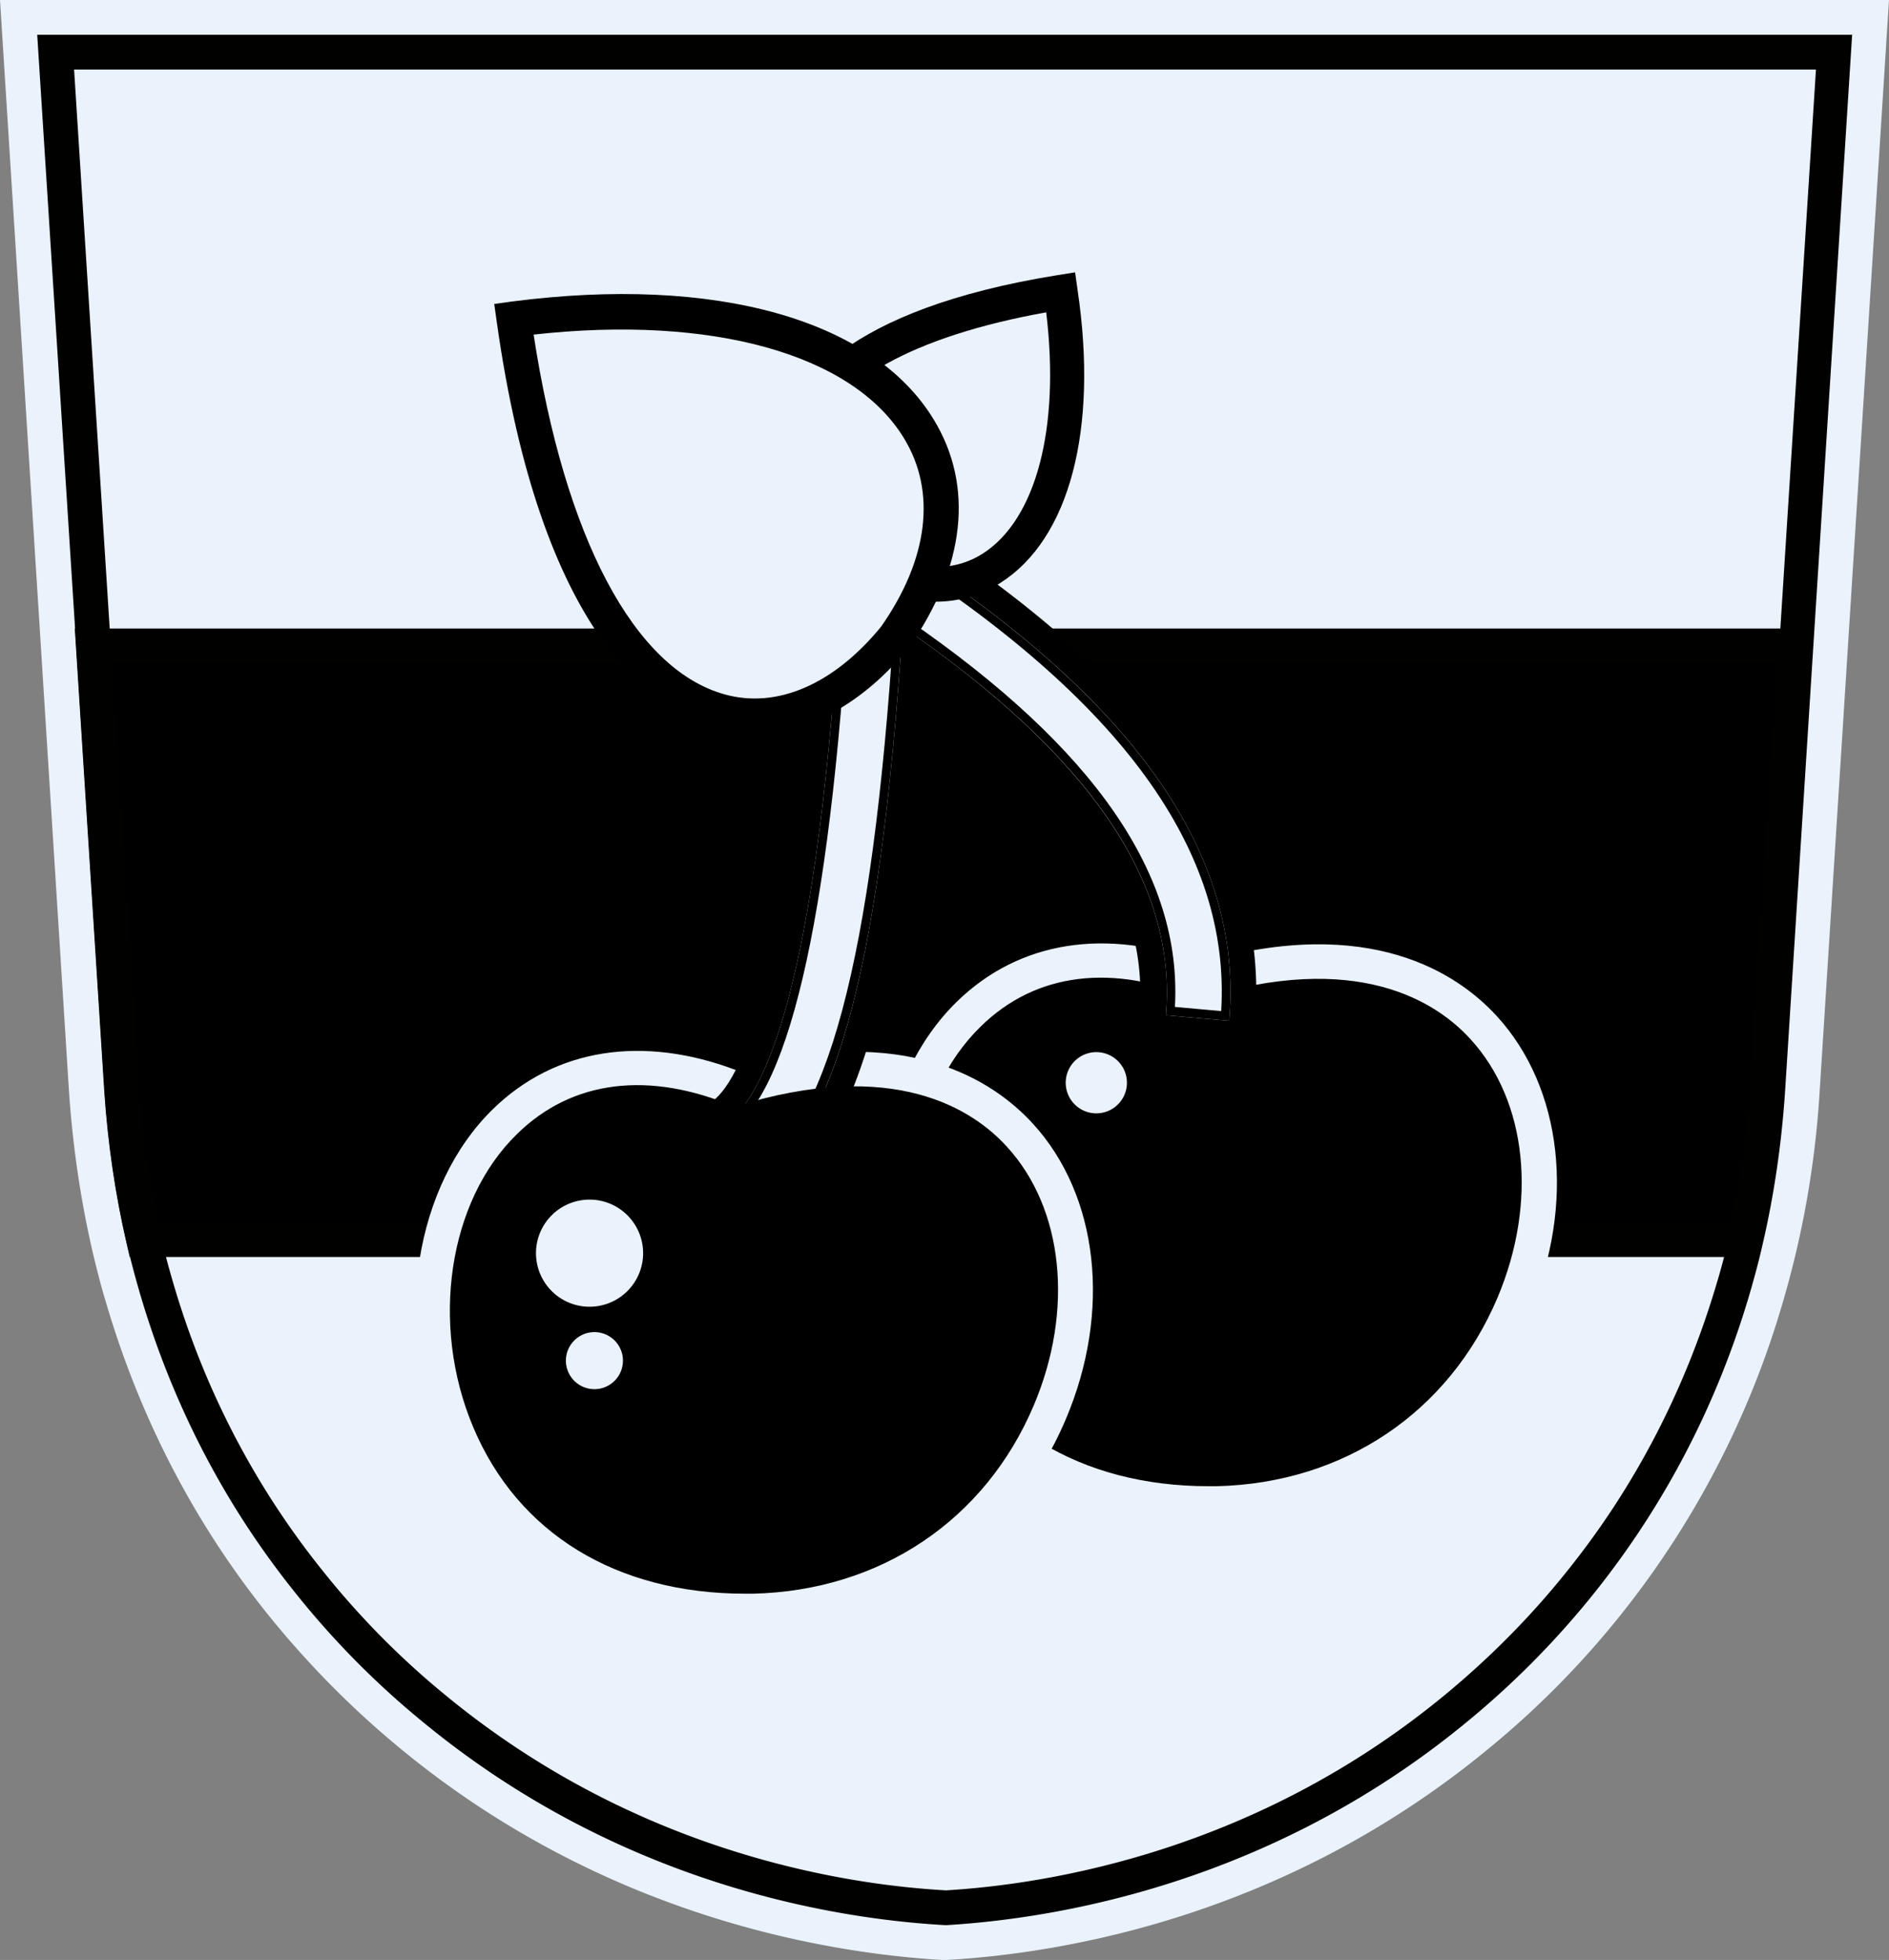 <?xml version="1.0" encoding="UTF-8"?>
<svg data-bbox="0 0 54.31 56.35" viewBox="0 0 54.31 56.35" xmlns="http://www.w3.org/2000/svg" data-type="color">
    <rect x="0" y="0" width="54.31" height="56.35" fill="#808080" stroke="none"/>
    <g>
        <path d="m1.6 1.5 1.09 17.07.04.71.77 12.09c.09 1.44.31 2.86.63 4.26a24.7 24.7 0 0 0 4.72 9.81c1.01 1.26 2.2 2.51 3.62 3.67 5.98 4.93 12.44 5.59 14.68 5.73 2.23-.13 8.69-.8 14.67-5.73 1.42-1.17 2.61-2.41 3.62-3.67a24.64 24.64 0 0 0 4.73-9.81q.48-2.1.63-4.26l.77-12.09.04-.71L52.7 1.5z" fill="#eaf2fb" data-color="1"/>
        <path d="M27.15 56.35h-.09c-3.29-.2-9.68-1.24-15.54-6.07-1.41-1.16-2.7-2.47-3.84-3.89-2.1-2.62-3.65-5.62-4.62-8.9-.15-.49-.28-1-.4-1.51-.34-1.47-.56-2.98-.67-4.5L0 0h54.31l-2 31.48a27.3 27.3 0 0 1-1.07 6.02 26 26 0 0 1-4.62 8.9 25.7 25.7 0 0 1-3.84 3.89c-5.86 4.83-12.25 5.87-15.54 6.06zM3.2 3 5 31.28c.09 1.35.29 2.71.59 4.02.1.45.22.89.35 1.33.86 2.91 2.23 5.56 4.09 7.88 1.01 1.26 2.15 2.42 3.4 3.45 5.16 4.25 10.78 5.2 13.72 5.38 2.95-.18 8.57-1.13 13.72-5.38 1.25-1.03 2.39-2.18 3.4-3.45 1.86-2.32 3.23-4.97 4.09-7.88.13-.44.25-.89.35-1.33.3-1.31.5-2.67.59-4.02L51.1 3z" fill="#eaf2fb" data-color="1"/>
        <path d="m52.71 1.5-1.09 17.07-.04.71-.77 12.09a26.5 26.5 0 0 1-1 5.68 24.56 24.56 0 0 1-7.98 12.06c-5.98 4.93-12.44 5.59-14.67 5.73-2.23-.13-8.7-.8-14.68-5.73a25 25 0 0 1-3.62-3.67 24.4 24.4 0 0 1-4.35-8.39c-.14-.47-.27-.95-.37-1.42-.32-1.4-.54-2.82-.63-4.26l-.77-12.09-.04-.71L1.6 1.5z" fill="#eaf2fb" data-color="1"/>
        <path d="M27.18 55.35c-3.23-.18-9.38-1.19-15.02-5.84a24.6 24.6 0 0 1-3.69-3.74c-2.02-2.52-3.51-5.4-4.44-8.56-.14-.48-.27-.96-.38-1.45-.33-1.42-.54-2.88-.64-4.34L1.07 1h52.18l-1.93 30.41c-.1 1.47-.31 2.93-.64 4.35-.11.49-.24.97-.38 1.45-.93 3.16-2.43 6.04-4.44 8.56a25 25 0 0 1-3.69 3.74c-5.64 4.65-11.8 5.65-14.96 5.84ZM2.13 2 4 31.35a25.4 25.4 0 0 0 .99 5.57c.89 3.03 2.33 5.8 4.27 8.22 1.05 1.32 2.24 2.53 3.55 3.6 5.42 4.47 11.34 5.44 14.39 5.61 2.99-.18 8.91-1.14 14.33-5.61 1.3-1.07 2.5-2.28 3.55-3.6 1.94-2.42 3.37-5.19 4.27-8.22.14-.46.26-.93.37-1.39.32-1.37.53-2.77.62-4.18L52.21 2z" fill="#010100" data-color="2"/>
        <path d="m51.62 18.57-.04.71-.77 12.09c-.1 1.44-.3 2.86-.63 4.26H4.13c-.32-1.4-.54-2.82-.63-4.26l-.77-12.09-.04-.71h48.94Z" fill="#000000" data-color="3"/>
        <path d="M50.58 36.14H3.73l-.09-.39c-.33-1.42-.54-2.88-.64-4.34l-.85-13.34h50l-.85 13.34c-.1 1.47-.31 2.93-.64 4.35l-.09.39Zm-46.05-1h45.25c.27-1.24.45-2.52.53-3.8l.78-12.28H3.22L4 31.34c.08 1.28.26 2.55.53 3.8" fill="#010100" data-color="2"/>
        <path d="M34.43 29.27c-9.38-4.19-11.2 13.2.55 12.96 10.51-.26 11.73-16.97-.55-12.96" fill="#000000" data-color="3"/>
        <path d="M34.76 43.73c-4.12 0-7.29-1.96-8.74-5.41-1.39-3.32-.76-7.32 1.49-9.52 1.79-1.75 4.31-2.14 7-1.12 4.88-1.42 7.42.33 8.52 1.53 1.9 2.07 2.27 5.41.95 8.51-1.56 3.67-4.91 5.92-8.96 6.02h-.27Zm-3.08-13.61c-.73 0-1.46.22-2.08.82-1.39 1.35-1.74 4.03-.82 6.22.57 1.37 2.15 3.69 6.17 3.57 2.83-.07 5.18-1.64 6.26-4.19.85-1.99.69-4.12-.4-5.31-1.12-1.23-3.22-1.42-5.92-.54l-.55.18-.53-.24c-.62-.28-1.38-.52-2.14-.52Z" fill="#eaf2fb" data-color="1"/>
        <path d="M34.43 29.27c-9.38-4.19-11.2 13.2.55 12.96 10.51-.26 11.73-16.97-.55-12.96" fill="#000000" data-color="3"/>
        <path d="M34.75 42.73c-3.69 0-6.54-1.74-7.82-4.8-1.24-2.95-.71-6.5 1.27-8.42 1.58-1.55 3.79-1.82 6.25-.78 4.58-1.44 6.87.09 7.83 1.15 1.63 1.78 1.93 4.7.77 7.44-1.4 3.29-4.41 5.32-8.06 5.41zm-3.09-13.62c-1.07 0-2 .37-2.76 1.12-1.66 1.62-2.11 4.77-1.04 7.32.66 1.57 2.43 4.18 6.88 4.18h.23c3.24-.08 5.92-1.88 7.16-4.8 1.01-2.38.78-4.88-.58-6.38-1.41-1.53-3.88-1.82-6.97-.81l-.18.06-.18-.08c-.92-.41-1.78-.61-2.56-.61" fill="#000000" data-color="3"/>
        <path d="M21.1 32.35c-9.38-4.19-11.2 13.2.55 12.96 10.51-.26 11.73-16.97-.55-12.96" fill="#eaf2fb" data-color="1"/>
        <path d="M21.42 46.82c-4.12 0-7.29-1.96-8.74-5.41-1.39-3.32-.76-7.32 1.49-9.52 1.79-1.75 4.31-2.14 7-1.12 4.88-1.42 7.42.33 8.52 1.53 1.9 2.07 2.27 5.41.95 8.51-1.56 3.67-4.91 5.92-8.96 6.02h-.27ZM18.34 33.2c-.73 0-1.46.22-2.08.82-1.38 1.35-1.74 4.03-.82 6.22.56 1.34 2.08 3.57 5.96 3.57h.21c2.83-.07 5.18-1.64 6.26-4.19.85-1.99.69-4.12-.4-5.31-1.12-1.23-3.23-1.42-5.92-.54l-.55.18-.53-.24c-.62-.28-1.38-.52-2.14-.52Z" fill="#eaf2fb" data-color="1"/>
        <path d="m20.14 32.25.34-.15c.77-.33 2.63-2.52 3.36-15.79l.12-2.2 1.86 1.18c7.09 4.52 10.33 9.12 9.89 14.08l-.03.37-2.57-.22.03-.37c.3-3.51-1.94-6.93-6.87-10.44-.69 9.9-2.13 14.63-4.78 15.76l-.34.15z" fill="#eaf2fb" data-color="1"/>
        <path d="m24.3 14.77 1.32.84c6.96 4.43 10.14 8.93 9.72 13.74l-1.82-.16c.33-3.77-2.15-7.43-7.57-11.17-.66 10.17-2.05 15.02-4.6 16.1l-.72-1.68c1.26-.54 2.91-3.77 3.58-16.11zm-.68-1.32-.07 1.28-.09 1.56c-.73 13.42-2.58 15.23-3.13 15.46l-.69.29.29.69.72 1.68.29.69.69-.29c2.77-1.19 4.23-5.68 4.96-15.4 4.43 3.29 6.45 6.48 6.17 9.71l-.06.75.75.06 1.82.16.75.06.06-.75c.44-5.11-2.85-9.84-10.07-14.43l-1.32-.84-1.08-.69Z" fill="#000000" data-color="3"/>
        <path d="M20.79 32.5c1.8-.97 3.02-6.55 3.54-16.17l.07-1.35 1.14.73c6.86 4.37 10.02 8.78 9.67 13.5l-1.58-.14c.27-3.78-2.23-7.43-7.63-11.15l-.18-.12v.22c-.65 9.85-2.01 14.78-4.42 15.95l-.62-1.46Z" fill="#eaf2fb" data-color="1"/>
        <path d="m24.53 15.21.96.61c6.75 4.3 9.9 8.64 9.62 13.25l-1.33-.12c.21-3.79-2.31-7.44-7.69-11.14l-.36-.25-.03.44c-.62 9.64-1.93 14.54-4.22 15.78l-.53-1.23c1.81-1.14 2.99-6.59 3.51-16.21l.06-1.14m-.22-.43-.09 1.56c-.67 12.34-2.32 15.57-3.58 16.11l.72 1.68c2.55-1.09 3.94-5.93 4.6-16.1 5.42 3.73 7.9 7.39 7.57 11.17l1.82.16c.42-4.81-2.76-9.3-9.72-13.74z" fill="#000000" data-color="3"/>
        <path d="M21.1 32.35c-9.38-4.19-11.2 13.2.55 12.96 10.51-.26 11.73-16.97-.55-12.96" fill="#000000" data-color="3"/>
        <path d="M21.42 45.82c-3.7 0-6.54-1.74-7.82-4.8-1.24-2.95-.71-6.5 1.27-8.42 1.58-1.55 3.79-1.82 6.25-.78 4.58-1.44 6.87.09 7.83 1.15 1.63 1.78 1.93 4.7.77 7.44-1.4 3.3-4.41 5.32-8.06 5.41zm-3.09-13.63c-1.07 0-2 .37-2.76 1.12-1.66 1.62-2.11 4.77-1.04 7.32.66 1.57 2.43 4.18 6.88 4.18h.24c3.24-.08 5.92-1.88 7.16-4.8 1.01-2.38.78-4.89-.58-6.38-1.41-1.53-3.88-1.82-6.97-.81l-.18.06-.18-.08c-.92-.41-1.78-.61-2.56-.61Z" fill="#000000" data-color="3"/>
        <path d="M30.5 8.4c1.02 6.82-2.29 10.07-6.07 7.54-3.01-2.38-2.08-6.23 6.07-7.54" fill="#eaf2fb" data-color="1"/>
        <path d="M26.91 17.3c-.88 0-1.82-.32-2.76-.95-1.44-1.14-2.05-2.56-1.7-3.92.33-1.26 1.8-3.53 7.96-4.52l.5-.08.07.5c.6 4.02-.23 7.17-2.22 8.43-.57.36-1.2.54-1.87.54Zm3.17-8.32c-3.8.68-6.21 2.02-6.65 3.7-.25.97.21 1.99 1.32 2.87 1.26.85 2.52.99 3.5.37 1.54-.98 2.23-3.61 1.83-6.93Z" fill="#000000" data-color="3"/>
        <path fill="#eaf2fb" d="M18.49 36.03a1.54 1.54 0 1 1-3.08 0 1.54 1.54 0 0 1 3.08 0" data-color="1"/>
        <path fill="#eaf2fb" d="M17.91 39.12a.82.82 0 1 1-1.64 0 .82.82 0 0 1 1.64 0" data-color="1"/>
        <path fill="#eaf2fb" d="M32.4 31.13a.88.88 0 1 1-1.76 0 .88.88 0 0 1 1.76 0" data-color="1"/>
        <path d="M14.77 9.17c10.09-1.32 14.79 3.66 10.94 9.16-3.6 4.37-9.25 2.89-10.94-9.16" fill="#eaf2fb" data-color="1"/>
        <path d="M21.7 21.08c-.39 0-.77-.05-1.15-.16-1.8-.51-5.01-2.7-6.27-11.68l-.07-.5.5-.07c5.85-.76 10.39.51 12.14 3.4 1.16 1.91.9 4.23-.72 6.55-1.32 1.61-2.88 2.46-4.43 2.46M15.34 9.61c.9 5.86 2.89 9.62 5.48 10.35 1.51.43 3.15-.28 4.51-1.94 1.36-1.94 1.6-3.88.66-5.42-1.47-2.42-5.52-3.55-10.65-2.98Z" fill="#000000" data-color="3"/>
    </g>
</svg>
